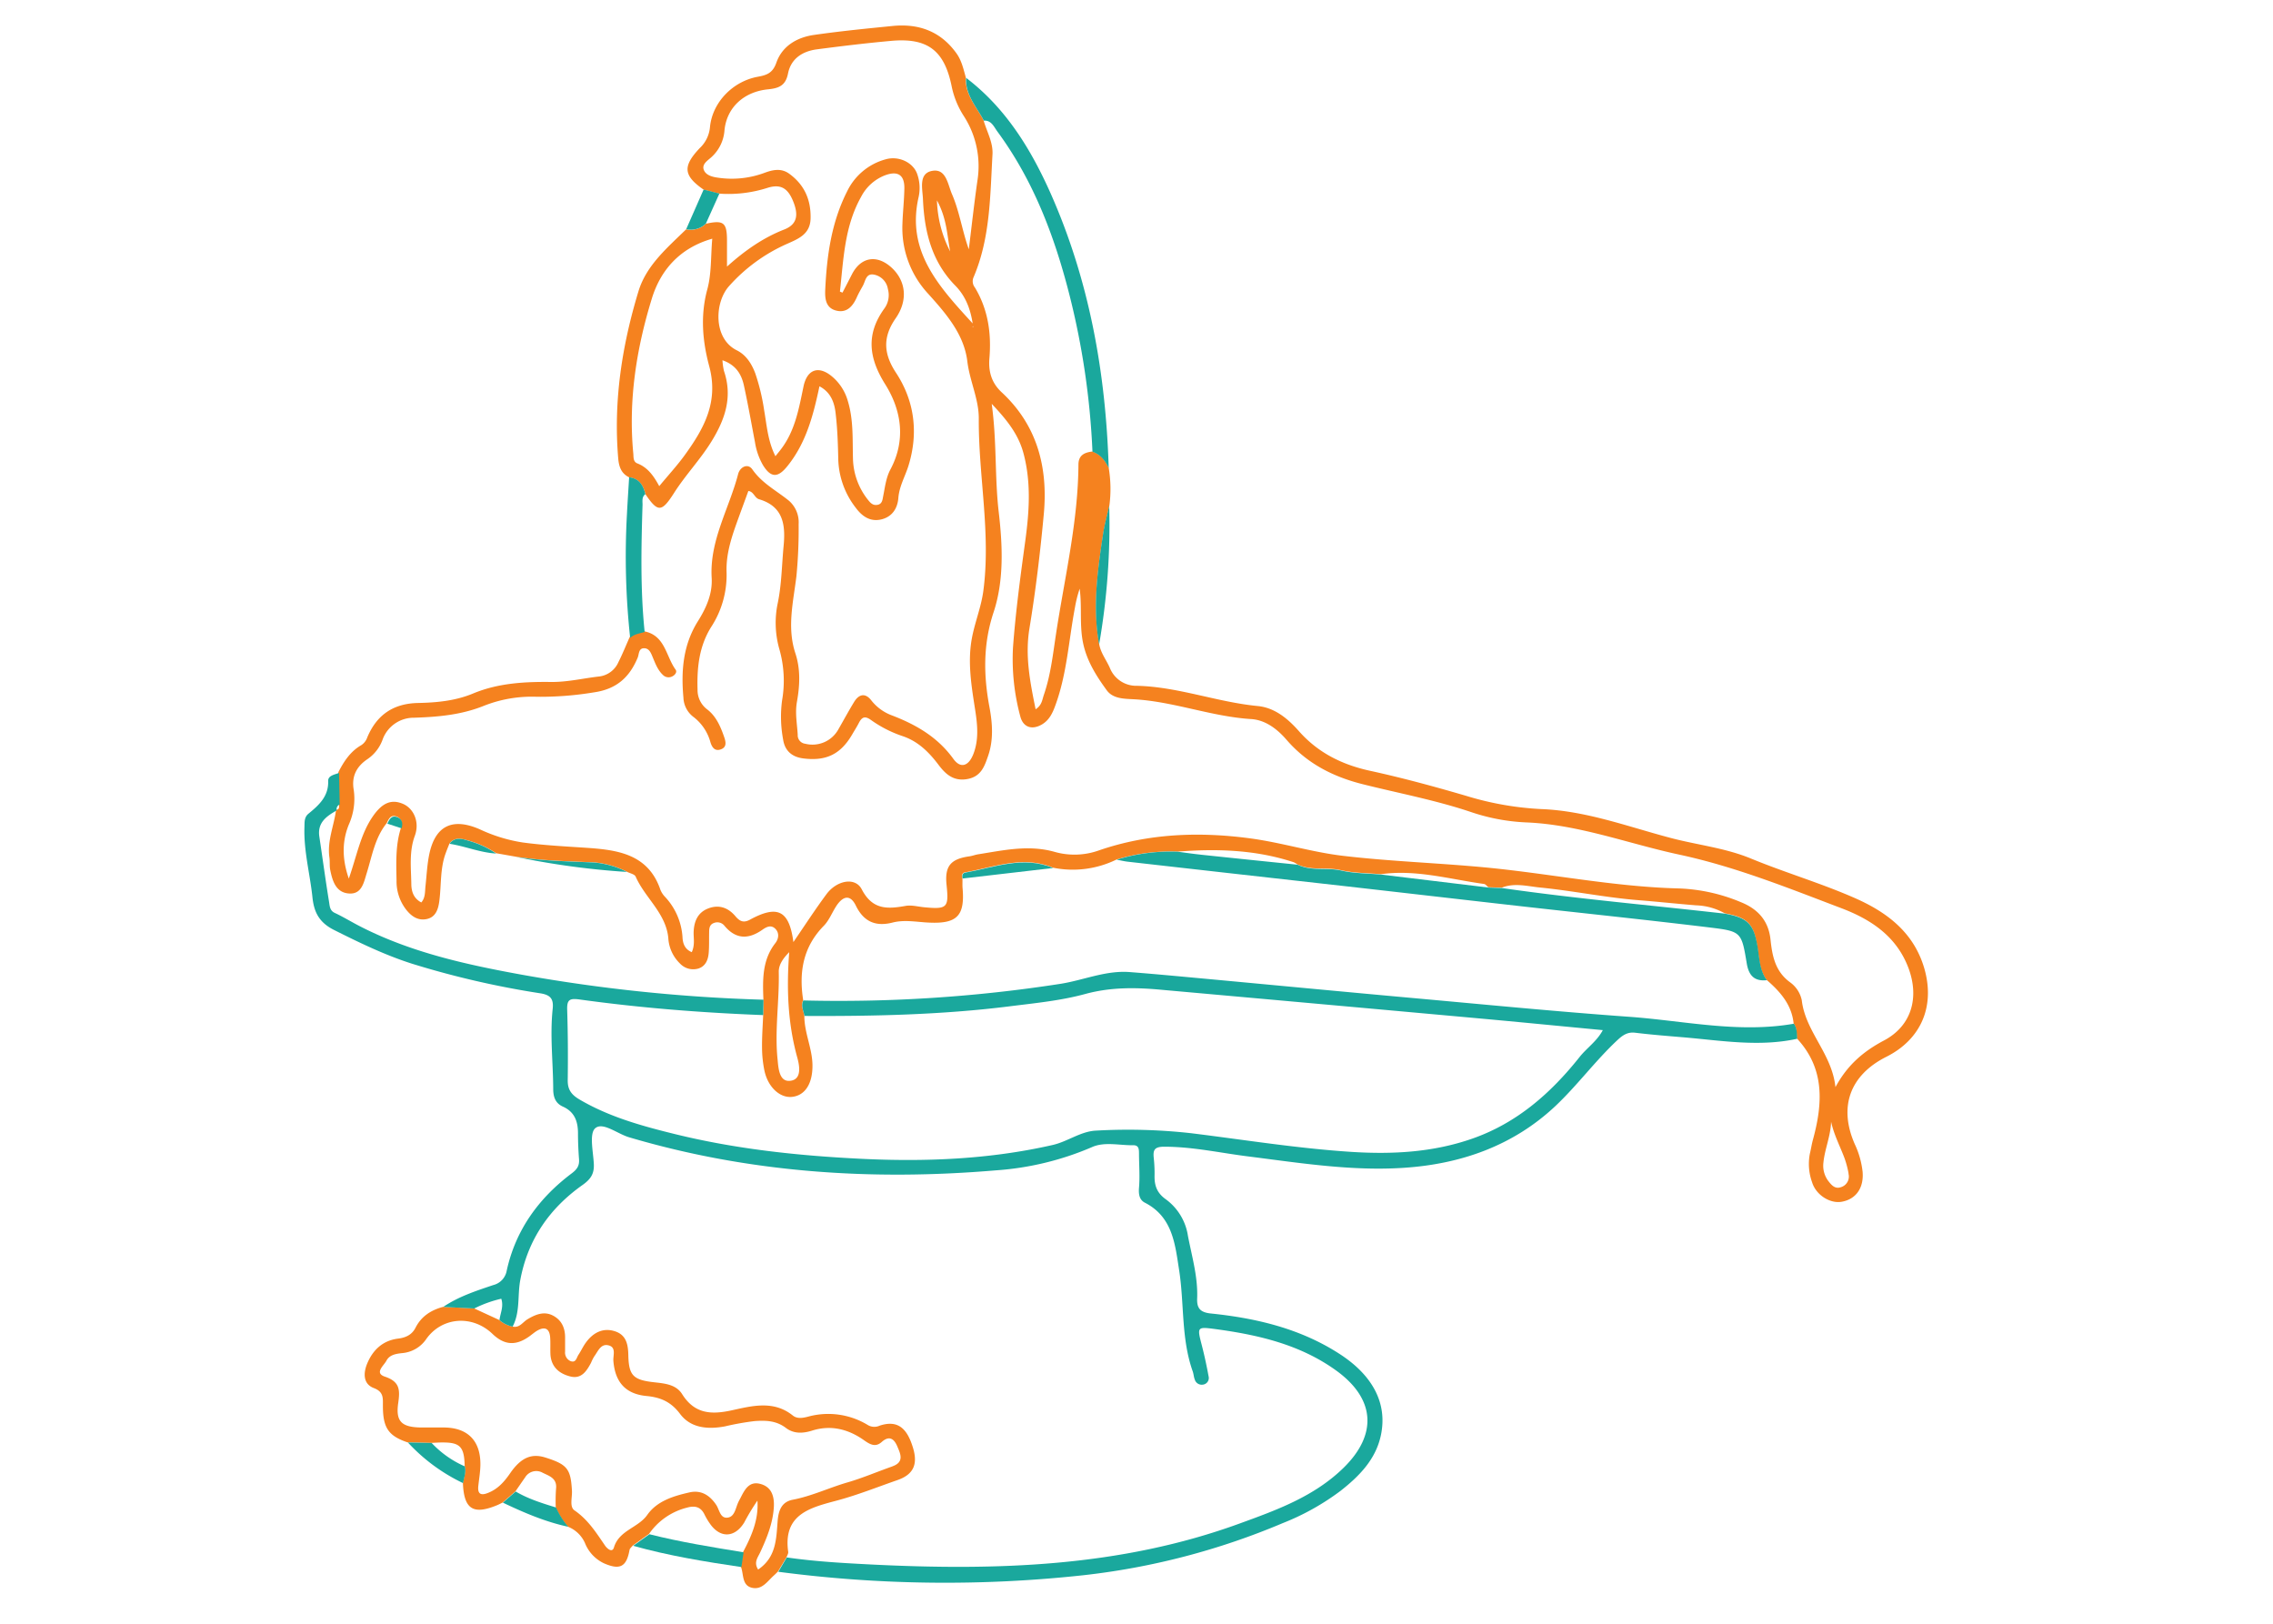 <svg xmlns="http://www.w3.org/2000/svg" viewBox="0 0 700 500"><title>Varad Shankar</title><path d="M103.69,249.58h0v0Z" style="fill:#f5821f"/><path d="M592.58,298.08c-3.29-11.14-11.69-17.3-21.45-21.58-10.4-4.57-21.37-7.79-31.88-12.12-8-3.31-16.62-4.19-24.89-6.39-13.1-3.47-25.92-8.32-39.71-8.85a94.61,94.61,0,0,1-23.11-4.07c-9.77-2.86-19.62-5.54-29.57-7.71-8.7-1.89-16.11-5.58-22-12.27-3.4-3.84-7.43-7.18-12.64-7.68-12.55-1.21-24.48-5.92-37.16-6.23a8.74,8.74,0,0,1-8.37-5.5c-1.07-2.43-2.79-4.56-3.27-7.25-2.1-11.46-.51-22.79,1.23-34.11.44-2.88,1.24-5.7,1.88-8.55a39.49,39.49,0,0,0-.2-11.74c-1.08-2.24-2.5-4.12-5-5-2.42.29-4.3,1.1-4.32,4-.11,17.71-4.28,34.89-6.92,52.27-.95,6.29-1.64,12.62-3.73,18.67-.51,1.49-.6,3.21-2.54,4.43-1.7-8.38-3.3-16.37-1.9-24.89,1.92-11.66,3.33-23.43,4.42-35.2,1.33-14.36-2-27.35-13-37.54-3.06-2.85-4.09-6.31-3.75-10.41.65-7.68-.4-15.06-4.45-21.8a3.1,3.1,0,0,1-.41-3.23c5.15-12.08,5.08-25,5.81-37.77.21-3.75-1.75-7-2.75-10.52-2.19-4.24-5.76-7.91-5.46-13.18-.73-2.55-1.27-5.17-2.86-7.4C289.72,9.66,283,7.19,274.86,8s-16.17,1.6-24.2,2.76c-5.23.75-9.77,3.41-11.57,8.54-1.11,3.18-2.93,3.83-5.68,4.33-7.72,1.39-14.06,7.9-14.77,15.57a10.1,10.1,0,0,1-3.17,6.43c-5.3,5.62-5,8.44,1.22,12.77l4.86,1.23a39.56,39.56,0,0,0,14.8-1.78c4.16-1.3,6.4.13,8.07,4.53,1.35,3.55,1.3,6.65-2.9,8.29-6.48,2.53-12.1,6.45-17.63,11.42,0-3.08,0-5.48,0-7.89,0-5.69-1-6.5-6.52-5.3a6.72,6.72,0,0,1-6.06,1.71c-5.8,5.68-12.26,11.08-14.69,19.1-5.09,16.77-7.75,33.93-6.22,51.56.23,2.57,1,4.58,3.38,5.73,3.08.36,4.32,2.49,5,5.19,3.85,5.68,5,5.56,8.83-.43,3.49-5.48,8-10.18,11.46-15.76,4.29-6.94,6.6-13.82,3.87-21.82a19.68,19.68,0,0,1-.45-3.25c4.16,1.45,5.86,4.33,6.61,7.78,1.27,5.78,2.29,11.61,3.4,17.42a20.5,20.5,0,0,0,2.46,7.09c2.42,3.92,4.56,4,7.5.35,5.76-7.1,8-15.62,9.9-24.62,3.6,1.9,4.65,5.16,5,8.48.55,4.69.7,9.44.8,14.18a25.41,25.41,0,0,0,5.39,14.76c1.94,2.62,4.48,4.44,8,3.54,3.31-.86,4.87-3.47,5.11-6.57.29-3.67,2.14-6.71,3.16-10.07,3.05-10,1.84-19.79-3.9-28.51-3.87-5.87-4.09-11-.09-16.74s3.11-11.94-1.7-16c-4.35-3.64-9-2.74-11.67,2.27-1,1.94-2,3.89-3,5.82-.37-.16-.8-.29-.79-.36,1.11-9.94,1.39-20,6.51-29.12A13.93,13.93,0,0,1,272.51,54c3.94-1.49,6.06-.17,6,4-.06,3.7-.49,7.39-.6,11.08a29.7,29.7,0,0,0,8,21.45c5.49,6.11,11,12.43,12,20.79.73,6,3.56,11.65,3.52,17.56-.11,17.74,3.78,35.36,1.39,53.17-.68,5-2.65,9.7-3.54,14.63-1.34,7.4-.08,14.73,1.05,22,.7,4.56,1.16,9.11-.59,13.57-1.45,3.68-3.93,4.5-6.14,1.43-4.83-6.69-11.42-10.51-18.88-13.37a14.43,14.43,0,0,1-6.39-4.64c-1.85-2.39-3.81-1.95-5.3.49-1.69,2.78-3.24,5.64-4.86,8.46a9.11,9.11,0,0,1-10.19,4.4,2.62,2.62,0,0,1-2.31-2.76c-.19-3.39-.87-6.71-.24-10.17.89-5,1.14-10-.49-14.94-2.63-8-.62-15.86.33-23.75a149.44,149.44,0,0,0,.68-16,8.82,8.82,0,0,0-2.95-7.18c-3.84-3.13-8.31-5.37-11.3-9.67-1.39-2-3.81-.77-4.38,1.42-2.77,10.66-8.84,20.46-8.15,32,.29,4.89-1.71,9.3-4.25,13.34-4.57,7.29-5.2,15.27-4.45,23.51a7.78,7.78,0,0,0,2.91,5.81,14.64,14.64,0,0,1,5.4,7.9c.48,1.55,1.31,2.87,3.16,2.24s1.65-2.15,1.12-3.7c-1.12-3.26-2.47-6.46-5.24-8.6a7.44,7.44,0,0,1-3-6.13c-.2-6.73.47-13.26,4.15-19.2a29.31,29.31,0,0,0,4.79-16.83c-.25-6.39,2-12.2,4.1-18,.85-2.33,1.71-4.66,2.6-7.11,1.65.14,1.89,2.12,3.32,2.54,7.45,2.21,8.17,7.86,7.54,14.41-.56,5.89-.6,11.83-1.82,17.65a29.42,29.42,0,0,0,.51,14.08,35.36,35.36,0,0,1,.84,15.81,38,38,0,0,0,.31,11.95c.51,3.54,2.72,5.46,6.23,5.9,7.08.9,11.54-1.31,15.1-7.46.67-1.16,1.4-2.28,2-3.46.92-1.78,1.83-2.28,3.74-.91a37.11,37.11,0,0,0,9.84,5c4.67,1.59,8,4.89,10.92,8.75,2.21,2.94,4.66,5.2,8.93,4.43s5.29-4,6.39-7.15c1.69-4.89,1.34-10,.42-14.93-1.86-9.9-2-19.43,1.26-29.28s2.77-20.63,1.58-30.87c-1.26-10.77-.55-21.58-2.16-33.31,4.64,4.91,8.19,9.31,9.77,15.17,2.4,8.94,1.81,17.85.59,26.87-1.5,11-3,22-3.81,33.06a67.62,67.62,0,0,0,2.24,21.1c.84,3.36,3.51,4.3,6.54,2.61,2.34-1.31,3.4-3.52,4.29-6,3.55-9.69,4.1-20,6-30a38.31,38.31,0,0,1,1.47-5.88c.75,5.6-.1,11.2,1.05,16.73s4.08,10.15,7.29,14.55c2,2.73,5.62,2.6,8.59,2.78,12.18.73,23.67,5.31,35.85,6.08,4.37.27,8,3,10.89,6.34,6.31,7.31,14.26,11.42,23.66,13.76,11,2.75,22.24,4.86,33.06,8.49a61.06,61.06,0,0,0,17,3.23c16.29.64,31.45,6.53,47.15,9.9,17.33,3.71,33.59,10.28,50,16.51,9,3.41,16.88,8.53,20.61,18.21,3.52,9.15,1.14,18-7.46,22.54-6.26,3.32-11.2,7.45-14.94,14.36-1.09-10.38-9.26-17.07-10.37-26.77a9.08,9.08,0,0,0-3.56-5.48c-4.63-3.36-5.53-8.12-6.07-13.2-.6-5.75-3.84-9.38-9.11-11.5a54.25,54.25,0,0,0-19-4.23c-20.14-.49-39.9-4.6-59.9-6.49-14.57-1.37-29.19-1.85-43.7-3.56-9.63-1.14-19-4.11-28.68-5.39-15.66-2.08-31.26-1.49-46.39,3.71a22.37,22.37,0,0,1-13.57.5c-8.06-2.31-15.83-.52-23.69.72-.88.14-1.72.48-2.59.61-5.91.81-7.72,3.05-7.11,8.84.73,7,.2,7.53-6.92,6.85-1.91-.18-3.91-.75-5.73-.41-5.63,1-10.2,1.22-13.49-5.14-2-3.83-7.68-2.75-10.84,1.52-3.49,4.7-6.68,9.63-10.19,14.75-1.3-9.75-4.86-11.53-13.39-6.89-2.13,1.16-3.29.33-4.53-1.14-2.27-2.65-5.11-3.58-8.37-2.3s-4.37,4.1-4.44,7.5c0,1.85.41,3.79-.57,5.94-2.15-.9-2.75-2.67-2.85-4.54a20,20,0,0,0-5.31-12.41,7.11,7.11,0,0,1-1.48-2.2c-3.77-11.19-13.4-12.35-23-13-6.5-.43-13-.76-19.44-1.63a48.29,48.29,0,0,1-13.09-4c-8.5-3.77-13.88-1.2-15.7,7.78-.64,3.17-.78,6.45-1.14,9.69-.18,1.7,0,3.51-1.28,5-2.42-1.25-3.05-3.45-3.08-5.63-.07-5-.73-10,1.09-14.92,1.53-4.17-.31-8.37-3.67-9.81-3.6-1.53-6.41-.28-9.26,3.84-3.78,5.45-4.88,11.95-7.41,19.18-2.2-6.33-2-11.7,0-16.63a19.38,19.38,0,0,0,1.51-10.74c-.72-4.17.92-7.21,4.28-9.45a12.35,12.35,0,0,0,4.69-6.19,10.2,10.2,0,0,1,9.63-6.53c7.28-.24,14.39-.85,21.29-3.59a40.06,40.06,0,0,1,16.49-2.86,100.91,100.91,0,0,0,17.66-1.37c6.91-1,10.91-4.64,13.42-10.7.45-1.1.24-3,2.13-2.87,1.52.11,2,1.61,2.52,2.83.8,1.91,1.52,3.86,3.07,5.34a2.45,2.45,0,0,0,2.87.52c.87-.4,1.63-1.35,1.08-2.11-3-4.11-3.2-10.57-9.69-11.8-1.53.5-3.21.61-4.46,1.8-1.14,2.56-2.19,5.17-3.45,7.67a7.44,7.44,0,0,1-5.77,4.42c-5,.55-9.87,1.77-15,1.71-8.15-.1-16.29.34-24,3.55-5.43,2.27-11.19,2.8-16.95,2.92-7.43.15-12.66,3.5-15.63,10.59a4.68,4.68,0,0,1-1.85,2.4c-3.37,1.94-5.35,5-7.06,8.33l.2,9.74c-.05.74.36,1.71-.9,1.84-.63,4.88-2.77,9.55-2.06,14.63.19,1.31,0,2.68.28,4,.7,3.43,1.81,7,6,7.15,3.73.11,4.33-3.45,5.2-6.23,1.66-5.32,2.53-10.95,6.18-15.46.58-1.22,1.19-2.59,2.84-2.08s2.05,1.89,1.55,3.52c-1.72,5.3-1.47,10.77-1.37,16.22A14.19,14.19,0,0,0,125,280c1.63,2.12,3.7,3.59,6.44,3s3.51-3,3.84-5.44c.67-5,.2-10.09,2-14.9.36-1,.74-1.92,1.12-2.87,1.55-2.13,3.82-1.56,5.63-1a28.75,28.75,0,0,1,8.75,3.94l6.05,1.07c8,1.25,16.09,1.4,24.17,1.75a27.61,27.61,0,0,1,10.1,2.91c.91.47,2.33.73,2.65,1.46,2.87,6.56,9.3,11.22,10.06,18.88a11.84,11.84,0,0,0,3.58,7.88,5.6,5.6,0,0,0,5.7,1.56c2.21-.73,3-2.68,3.17-4.88s.08-4.13.13-6.2c0-1.19.07-2.44,1.46-2.94a2.8,2.8,0,0,1,3.23.82c3.51,4.23,7.38,4.28,11.68,1.28,1.2-.84,2.64-1.67,4-.33s1,3.18,0,4.45c-4.07,5.23-3.89,11.27-3.66,17.36,0,1.58,0,3.16-.07,4.74-.14,3.39-.39,6.77-.35,10.16a36,36,0,0,0,.74,7c1.09,5.09,4.79,8.47,8.52,8.06,4-.43,6.33-4.08,6.27-9.76-.05-5.2-2.54-10-2.5-15.22-.28-1.58-1.16-3.11-.35-4.77-1.36-8.6-.08-16.39,6.33-22.92,1.71-1.74,2.61-4.25,4-6.31,2.16-3.11,4.29-3.18,5.88.09,2.41,4.95,6.09,6.52,11.24,5.23,3.83-1,7.64-.14,11.45,0,8.49.38,10.91-2.15,10.18-10.58-.09-1,0-2.06-.05-3.09-.29-.82-.07-1.66.74-1.8,9-1.59,17.88-5.3,27.16-1.44a30.62,30.62,0,0,0,19.53-2.5,56.35,56.35,0,0,1,18.83-2.45c12.11-.95,24.09-.58,35.76,3.27a6,6,0,0,1,1.11.65c4.26,2.07,9,.75,13.41,1.79,4,.92,8.2.87,12.31,1.25,10.83-1.54,21.24,1.55,31.8,3,.47.07.87.66,1.3,1l4.14.15c3.86-1.56,7.84-.46,11.64-.07,10.24,1,20.36,3.12,30.64,3.93,5.86.46,11.71,1.1,17.58,1.57a19.19,19.19,0,0,1,8.82,2.46c7,1.28,8.86,3.14,10,10.08.61,3.57.59,7.29,2.87,10.4,4.17,3.61,7.75,7.6,8.34,13.44,1,1.4.94,3,1,4.6,8.64,9.28,8,20,4.95,31.18-.39,1.42-.6,2.9-.95,4.33a16.59,16.59,0,0,0,.68,8.76c1.2,4,5.66,6.74,9.27,6,4.33-.83,6.72-4.31,6.29-9.24a27,27,0,0,0-2.42-8.5c-5-11.41-1.52-21.12,9.54-26.77C591.75,320.07,596,309.73,592.58,298.08ZM218.4,112.71c3,11.07-1.62,19.27-7.52,27.43-2.31,3.19-5,6.1-7.86,9.56-1.68-3.12-3.53-5.75-6.73-7-1.36-.54-1.15-1.92-1.26-3.07-1.56-16.31.95-32.24,5.71-47.69,2.69-8.76,8.59-15.58,18.61-18.44-.48,5.44-.2,10.73-1.52,15.58C215.62,97.15,216.37,105.19,218.4,112.71Zm64.46-51.86a12.91,12.91,0,0,0-.47-7.47c-1.35-3.46-5.71-5.45-9.65-4.32A18.57,18.57,0,0,0,260.85,59c-4.79,9.47-6.2,19.66-6.7,30.05-.13,2.65,0,5.7,3.29,6.57s5.18-1.26,6.43-4.08c.54-1.22,1.21-2.37,1.86-3.54.81-1.46.92-3.85,3.35-3.45A5.36,5.36,0,0,1,273.44,89,7,7,0,0,1,272.35,95c-5.68,7.86-4.87,15.17.28,23.36,5,8,6.42,17.14,1.58,26.21-1.34,2.52-1.65,5.34-2.2,8.1-.23,1.11-.26,2.5-1.76,2.78s-2.24-.66-3-1.6a21.15,21.15,0,0,1-4.57-12.71c-.16-5.89.19-11.81-1.57-17.62a15.23,15.23,0,0,0-4.95-7.65c-4.09-3.38-7.6-2.12-8.7,3.1-1.43,6.81-2.58,13.69-7,19.43-.44.57-.9,1.14-1.66,2.08-2.36-4.71-2.66-9.54-3.48-14.21A64.08,64.08,0,0,0,232.61,115c-1.12-3-2.84-5.7-5.69-7.12-7.31-3.61-6.9-14.71-2.43-19.74a52.07,52.07,0,0,1,17.78-13c3.42-1.54,7.24-2.91,7.36-7.84.14-5.78-1.89-10.39-6.57-13.8-2.48-1.81-5.1-1.22-7.64-.27A29,29,0,0,1,221,54.7c-1.64-.23-3.48-.71-4.18-2.21-.86-1.86,1.06-3,2.16-4a12.31,12.31,0,0,0,4.14-8.43c.72-7,6-11.81,13.39-12.55,3.36-.34,5.43-1.13,6.17-4.87.91-4.61,4.48-6.87,8.92-7.45,7.62-1,15.26-1.92,22.91-2.61,11.22-1,16.38,3,18.6,14.16a26.65,26.65,0,0,0,3.71,9A28.41,28.41,0,0,1,301,55.69c-1,7-1.77,14-2.64,21.08-2.05-5.7-2.85-11.6-5.19-17-1.29-3-1.77-7.82-5.94-7.18-4.42.68-3.15,5.44-3,8.6.42,10,2.64,19.32,10,26.8,2.94,3,4.56,6.77,5.32,11.61C289.13,88.21,279.14,77.49,282.86,60.85Zm9.76,16.59a36.57,36.57,0,0,1-4.07-15.74C291.62,67.36,291.67,72.52,292.62,77.44Zm6.88,23.26.15-.29.07.32Zm-56,232.09c-3.42.53-3.76-3.56-4-6.22-1-9.12.54-18.24.33-27.37,0-2.17,1.33-4.09,3.22-6-.86,11.29-.43,21.93,2.48,32.44C246.21,328.1,247,332.26,243.54,332.79Zm325.75,28.57a3.41,3.41,0,0,1-2.36,4.22c-1.91.65-3-.83-4-2.13a7.87,7.87,0,0,1-1.34-5.49c.42-4.19,2.23-8.12,2.36-12.56.86,4,2.76,7.55,4.14,11.26A28.61,28.61,0,0,1,569.29,361.36Z" style="fill:#f5821f"/><path d="M270.91,439a3.9,3.9,0,0,1-3.65-.19,23.45,23.45,0,0,0-18.36-2.59c-1.64.43-3.39.74-4.72-.32-5.9-4.75-12.51-3-18.73-1.64-6.44,1.43-11.57,1.13-15.4-5-1.91-3-5.45-3.26-8.71-3.63-6.33-.72-7.7-2.07-7.84-8.33-.07-3.36-.64-6.31-4.28-7.41s-6.63.55-8.8,3.54c-.87,1.19-1.48,2.56-2.3,3.79-.58.89-.75,2.56-2.45,1.89a2.85,2.85,0,0,1-1.64-2.9c0-1.34,0-2.67,0-4,.08-3.05-.92-5.61-3.69-7.08s-5.44-.37-7.93,1.14c-1.45.88-2.44,2.74-4.58,2.21a8.74,8.74,0,0,1-4.05-2l-7.77-3.58-9.54-.48c-3.73,1-6.71,2.9-8.51,6.44-1.1,2.16-3,3.05-5.37,3.34-4.7.59-7.74,3.46-9.49,7.64-1.23,2.93-1.32,6.31,2,7.58,3.13,1.18,2.81,3.14,2.82,5.5,0,6.78,1.72,9.24,7.6,11.23l7.32.16c1.18-.05,2.35-.14,3.53-.13,5.37,0,6.63,1.39,6.73,7.34.48,1.79-.24,3.45-.54,5.16.32,8.08,3.16,9.89,10.62,6.78.54-.23,1.06-.51,1.59-.77l3.95-3.43c1-1.44,2-2.91,3-4.33a4,4,0,0,1,5.44-1.4c2.08,1,4.46,1.73,4.08,4.92a54.84,54.84,0,0,0-.09,5.74,22.83,22.83,0,0,0,3.77,5.94,9.62,9.62,0,0,1,5.22,5,11.61,11.61,0,0,0,5.9,6.28c4.89,2.13,6.9,1.06,7.83-4.12.09-.5.65-.92,1-1.37l5-3.57a20.18,20.18,0,0,1,11.69-8.1c2.52-.7,4.3-.23,5.45,2.21a19.82,19.82,0,0,0,1.58,2.66c3.12,4.57,7.64,4.5,10.59-.27a68.19,68.19,0,0,1,4.08-6.76c.41,5.78-1.77,10.86-4.42,15.82l-.66,4.56c.92,2.34.2,5.83,3.57,6.49,3,.58,4.62-2.07,6.55-3.8.44-.39.85-.81,1.27-1.22l2.64-4.39c.19-.56.6-1.15.53-1.67-1.68-11.74,7-13.67,15.16-15.86,6.3-1.7,12.33-4.12,18.47-6.25,5.13-1.78,6.47-5.08,4.59-10.6C279.05,439.29,276,437.33,270.91,439Zm3.94,12.54c-4.61,1.61-9.11,3.56-13.79,4.92-5.68,1.64-11.05,4.23-16.9,5.35-3.5.67-4.43,3.35-4.68,6.63-.43,5.42-.42,11.1-6,14.87-1.41-2.2-.13-3.66.59-5.2,2.07-4.44,3.93-9,4.24-13.93.21-3.38-.65-6.4-4.33-7.28-3.31-.79-4.65,1.84-5.89,4.28-.26.52-.56,1-.8,1.58-.77,1.73-1.06,4.22-3.11,4.55-2.41.39-2.6-2.4-3.6-3.89-2-3-4.68-4.68-8.26-3.86-4.95,1.12-10,2.65-13,6.95-2.84,4-8.66,4.7-10.25,10-.55,1.83-2.22.19-2.71-.53-2.74-4-5.24-8-9.43-10.88-1.61-1.1-.68-3.92-.79-6-.36-6.79-1.43-8.15-8.19-10.28-4.25-1.34-7.49,0-10.81,4.79-1.81,2.63-3.77,4.88-6.82,6.09-2.44,1-3.31.17-3-2.31.23-2.06.58-4.12.62-6.18.14-7.53-3.88-11.62-11.32-11.64-2.37,0-4.74,0-7.11,0-5.81-.12-7.69-1.84-6.88-7.5.58-4,.56-6.6-4.08-8.15-3.36-1.12-.35-3.38.45-4.91,1-1.9,3.1-2.16,5-2.36a10,10,0,0,0,7.35-4.43c4.87-6.73,14.15-7.38,20.32-1.47,3.54,3.4,7,3.72,11,1,1-.66,1.86-1.49,2.88-2.06,2.34-1.31,3.69-.49,3.88,2.12.13,1.77,0,3.56.09,5.33.27,3.78,2.67,5.84,6.09,6.71s5-1.58,6.4-4.18a13.11,13.11,0,0,1,1-2c1.12-1.49,1.93-3.86,4.19-3.44,2.72.51,1.56,3.11,1.7,4.84.51,6.44,3.67,10.18,10.19,10.8,4.37.42,7.55,1.79,10.35,5.52,3.31,4.41,8.58,4.81,13.8,3.84a82.21,82.21,0,0,1,9.15-1.63c3.5-.25,6.68-.15,9.65,2.11,2.38,1.81,5.15,1.73,8.05.82,5.75-1.81,11.09-.49,15.92,2.91,1.83,1.29,3.54,2.37,5.54.58,2.33-2.08,3.81-.93,4.76,1.31S278.61,450.2,274.85,451.52Z" style="fill:#f5821f"/><path d="M552.47,315.23c-17.07,3-33.87-.92-50.75-2.13-22.43-1.61-44.81-3.81-67.21-5.83-20.48-1.85-41-3.81-61.43-5.71-8.4-.77-16.8-1.58-25.2-2.23-7.37-.56-14.18,2.5-21.29,3.62a444.83,444.83,0,0,1-79.2,5.12c-.81,1.66.07,3.19.35,4.77,21,.11,42-.33,62.93-2.93,7.92-1,16-1.76,23.61-3.85,8-2.16,15.74-2,23.69-1.25q48.61,4.35,97.23,8.76c12.66,1.15,25.32,2.4,38.41,3.64-1.84,3.45-4.95,5.5-7.16,8.28-8.89,11.18-19.33,20.36-33.09,25.15-12.1,4.22-24.58,4.87-37.22,4.06-16.54-1.07-32.89-3.72-49.32-5.75a175.5,175.5,0,0,0-29.27-.8c-4.74.21-8.71,3.36-13.35,4.42-19.51,4.45-39.31,5.23-59.15,4.25-19.35-.95-38.63-3-57.52-7.68-10.06-2.48-20-5.25-29.06-10.57-2.45-1.44-3.67-3-3.63-5.93.1-7.26.06-14.52-.17-21.76-.09-3.09.81-3.52,3.81-3.11,18.77,2.6,37.64,4.09,56.58,4.81,0-1.58.05-3.16.07-4.74a503,503,0,0,1-74.38-7.69c-17.29-3.14-34.45-6.91-50.25-15.1-2.48-1.29-4.88-2.76-7.41-3.94-1.55-.72-1.55-2.17-1.74-3.33-1.09-6.7-2-13.43-3-20.13-.66-4.37,2.21-6.3,5.34-8.1a1.58,1.58,0,0,1,.93-1.82c-.07-3.25-.13-6.49-.2-9.74-1.35.55-3.4.81-3.35,2.47.15,4.8-2.87,7.47-6.08,10.11-1.34,1.11-1.18,2.63-1.23,4.08-.26,7.3,1.69,14.36,2.45,21.56.45,4.28,1.77,7.71,6.67,10.16,7.82,3.92,15.59,7.69,23.92,10.36a274.64,274.64,0,0,0,39.71,9.16c2.9.48,4,1.62,3.71,4.62-.9,8.27.11,16.55.15,24.83,0,2.48.69,4.4,3,5.43C177,342.4,178,345.4,178,349c0,2.66.12,5.32.32,8,.15,2-.64,3.1-2.26,4.32-10.13,7.62-17.24,17.37-20,29.9a5.57,5.57,0,0,1-4.18,4.5c-5.31,1.79-10.66,3.53-15.38,6.72l9.56.48a36.7,36.7,0,0,1,8.31-3c.81,2.4-.3,4.46-.55,6.58a8.74,8.74,0,0,0,4.05,2c2.38-4.52,1.46-9.58,2.36-14.35,2.33-12.46,9-22.07,19.16-29.25,2.53-1.79,3.62-3.44,3.49-6.42-.18-3.83-1.48-9.41.44-11.07,2.35-2,6.81,1.73,10.4,2.79,37,10.95,74.72,13.42,112.92,10.19a90.46,90.46,0,0,0,29.63-7.15c3.91-1.75,8.48-.51,12.75-.59,1.72,0,1.73,1.25,1.75,2.47,0,3.55.31,7.12,0,10.65-.16,2,.12,3.71,1.82,4.58,8.57,4.4,9.3,12.84,10.54,20.78,1.61,10.33.59,21,4.17,31.12.3.82.32,1.76.65,2.56a2.22,2.22,0,0,0,2.42,1.57,2.06,2.06,0,0,0,1.83-2.58c-.59-3.2-1.27-6.38-2.08-9.52-1.48-5.75-1.5-5.76,4.29-5,13.15,1.78,25.93,4.75,36.95,12.65,12.17,8.71,13,19.78,2.27,30.19-9,8.72-20.45,12.87-31.82,17-36.76,13.43-74.94,14.55-113.43,12.64-8.72-.44-17.44-.93-26.09-2.18L239.69,484a393.12,393.12,0,0,0,93.88,1.07A220.2,220.2,0,0,0,395.08,469a75.84,75.84,0,0,0,17.76-9.92c5.79-4.55,10.91-9.73,12.45-17.26,2-9.69-2.54-18.26-12.61-24.81-12.11-7.88-25.72-11.1-39.8-12.55-3.43-.35-4.31-1.79-4.2-4.66.26-6.6-1.62-12.87-2.84-19.25a17.09,17.09,0,0,0-6.69-11.16c-2.87-2-3.66-4.32-3.59-7.44a43,43,0,0,0-.24-5.32c-.27-2.51.17-3.53,3.27-3.52,8.94,0,17.61,2,26.39,3.06,15.71,2,31.43,4.48,47.28,3.44,17.54-1.14,33.66-6.74,46.72-19,6.77-6.38,12.34-14,19.16-20.36,1.58-1.47,3.08-2.53,5.44-2.24,5,.61,10,1,15,1.42,11.62,1,23.22,3,34.88.44C553.41,318.24,553.43,316.63,552.47,315.23Z" style="fill:#1aa89d"/><path d="M103.73,249.53l0,0v0Z" style="fill:#1aa89d"/><path d="M307.15,40.49c11.05,15,17.55,32.11,22.12,50a238.13,238.13,0,0,1,7.17,48.61c2.46.85,3.88,2.73,5,5-.89-29.37-6-57.86-18-84.81-6.08-13.58-13.8-26.1-25.92-35.32-.3,5.27,3.27,8.94,5.46,13.18C305.31,37,306.06,39,307.15,40.49Z" style="fill:#1aa89d"/><path d="M198.53,194.6c-1.34-13-1.06-26.12-.65-39.19,0-1.13-.27-2.4.87-3.25-.64-2.7-1.88-4.83-5-5.19-.23,3.83-.49,7.65-.68,11.48a233.51,233.51,0,0,0,1,38C195.32,195.21,197,195.1,198.53,194.6Z" style="fill:#1aa89d"/><path d="M195,476c10.94,3.07,22.12,4.89,33.33,6.55L229,478c-9.71-1.59-19.42-3.14-29-5.56Z" style="fill:#1aa89d"/><path d="M338.49,198.43a214.69,214.69,0,0,0,3.11-42.66c-.64,2.85-1.44,5.67-1.88,8.55C338,175.64,336.39,187,338.49,198.43Z" style="fill:#1aa89d"/><path d="M132.93,444.33l-7.32-.16a55.65,55.65,0,0,0,17,12.53c.3-1.71,1-3.37.54-5.16A31,31,0,0,1,132.93,444.33Z" style="fill:#1aa89d"/><path d="M158.81,459.28l-3.95,3.43c6.5,3.09,13.09,5.92,20.17,7.44a22.83,22.83,0,0,1-3.77-5.94C167,462.9,162.7,461.58,158.81,459.28Z" style="fill:#1aa89d"/><path d="M217.38,68.87l4.17-9.27-4.86-1.23-5.37,12.21A6.72,6.72,0,0,0,217.38,68.87Z" style="fill:#1aa89d"/><path d="M406.45,272c20.28,2.28,40.55,4.64,60.83,6.93,19.83,2.24,39.69,4.29,59.51,6.7,9.48,1.16,9.55,1.43,11.14,11,.62,3.74,2.32,5.61,6.2,5.2-2.28-3.11-2.26-6.83-2.87-10.4-1.17-6.94-3.07-8.8-10-10.08-22.9-2.61-45.87-4.6-68.68-7.89l-4.14-.15-33.11-4c-4.1-.38-8.31-.33-12.3-1.25-4.45-1-9.15.28-13.41-1.79q-14.5-1.47-29-3c-2.64-.27-5.27-.64-7.89-1a56.42,56.42,0,0,0-18.83,2.45c1.16.22,2.3.5,3.47.63Q376.9,268.7,406.45,272Z" style="fill:#1aa89d"/><path d="M324.36,267.28c-9.28-3.86-18.17-.15-27.16,1.44-.81.14-1,1-.74,1.8Z" style="fill:#1aa89d"/><path d="M183,265.59c-8.08-.35-16.16-.5-24.17-1.75a242.72,242.72,0,0,0,34.27,4.66A27.61,27.61,0,0,0,183,265.59Z" style="fill:#1aa89d"/><path d="M144.06,258.83c-1.81-.58-4.08-1.15-5.63,1,4.84.74,9.43,2.72,14.38,3A28.75,28.75,0,0,0,144.06,258.83Z" style="fill:#1aa89d"/><path d="M122.13,251.55c-1.65-.51-2.26.86-2.84,2.08l4.39,1.44C124.18,253.44,123.8,252.07,122.13,251.55Z" style="fill:#1aa89d"/></svg>